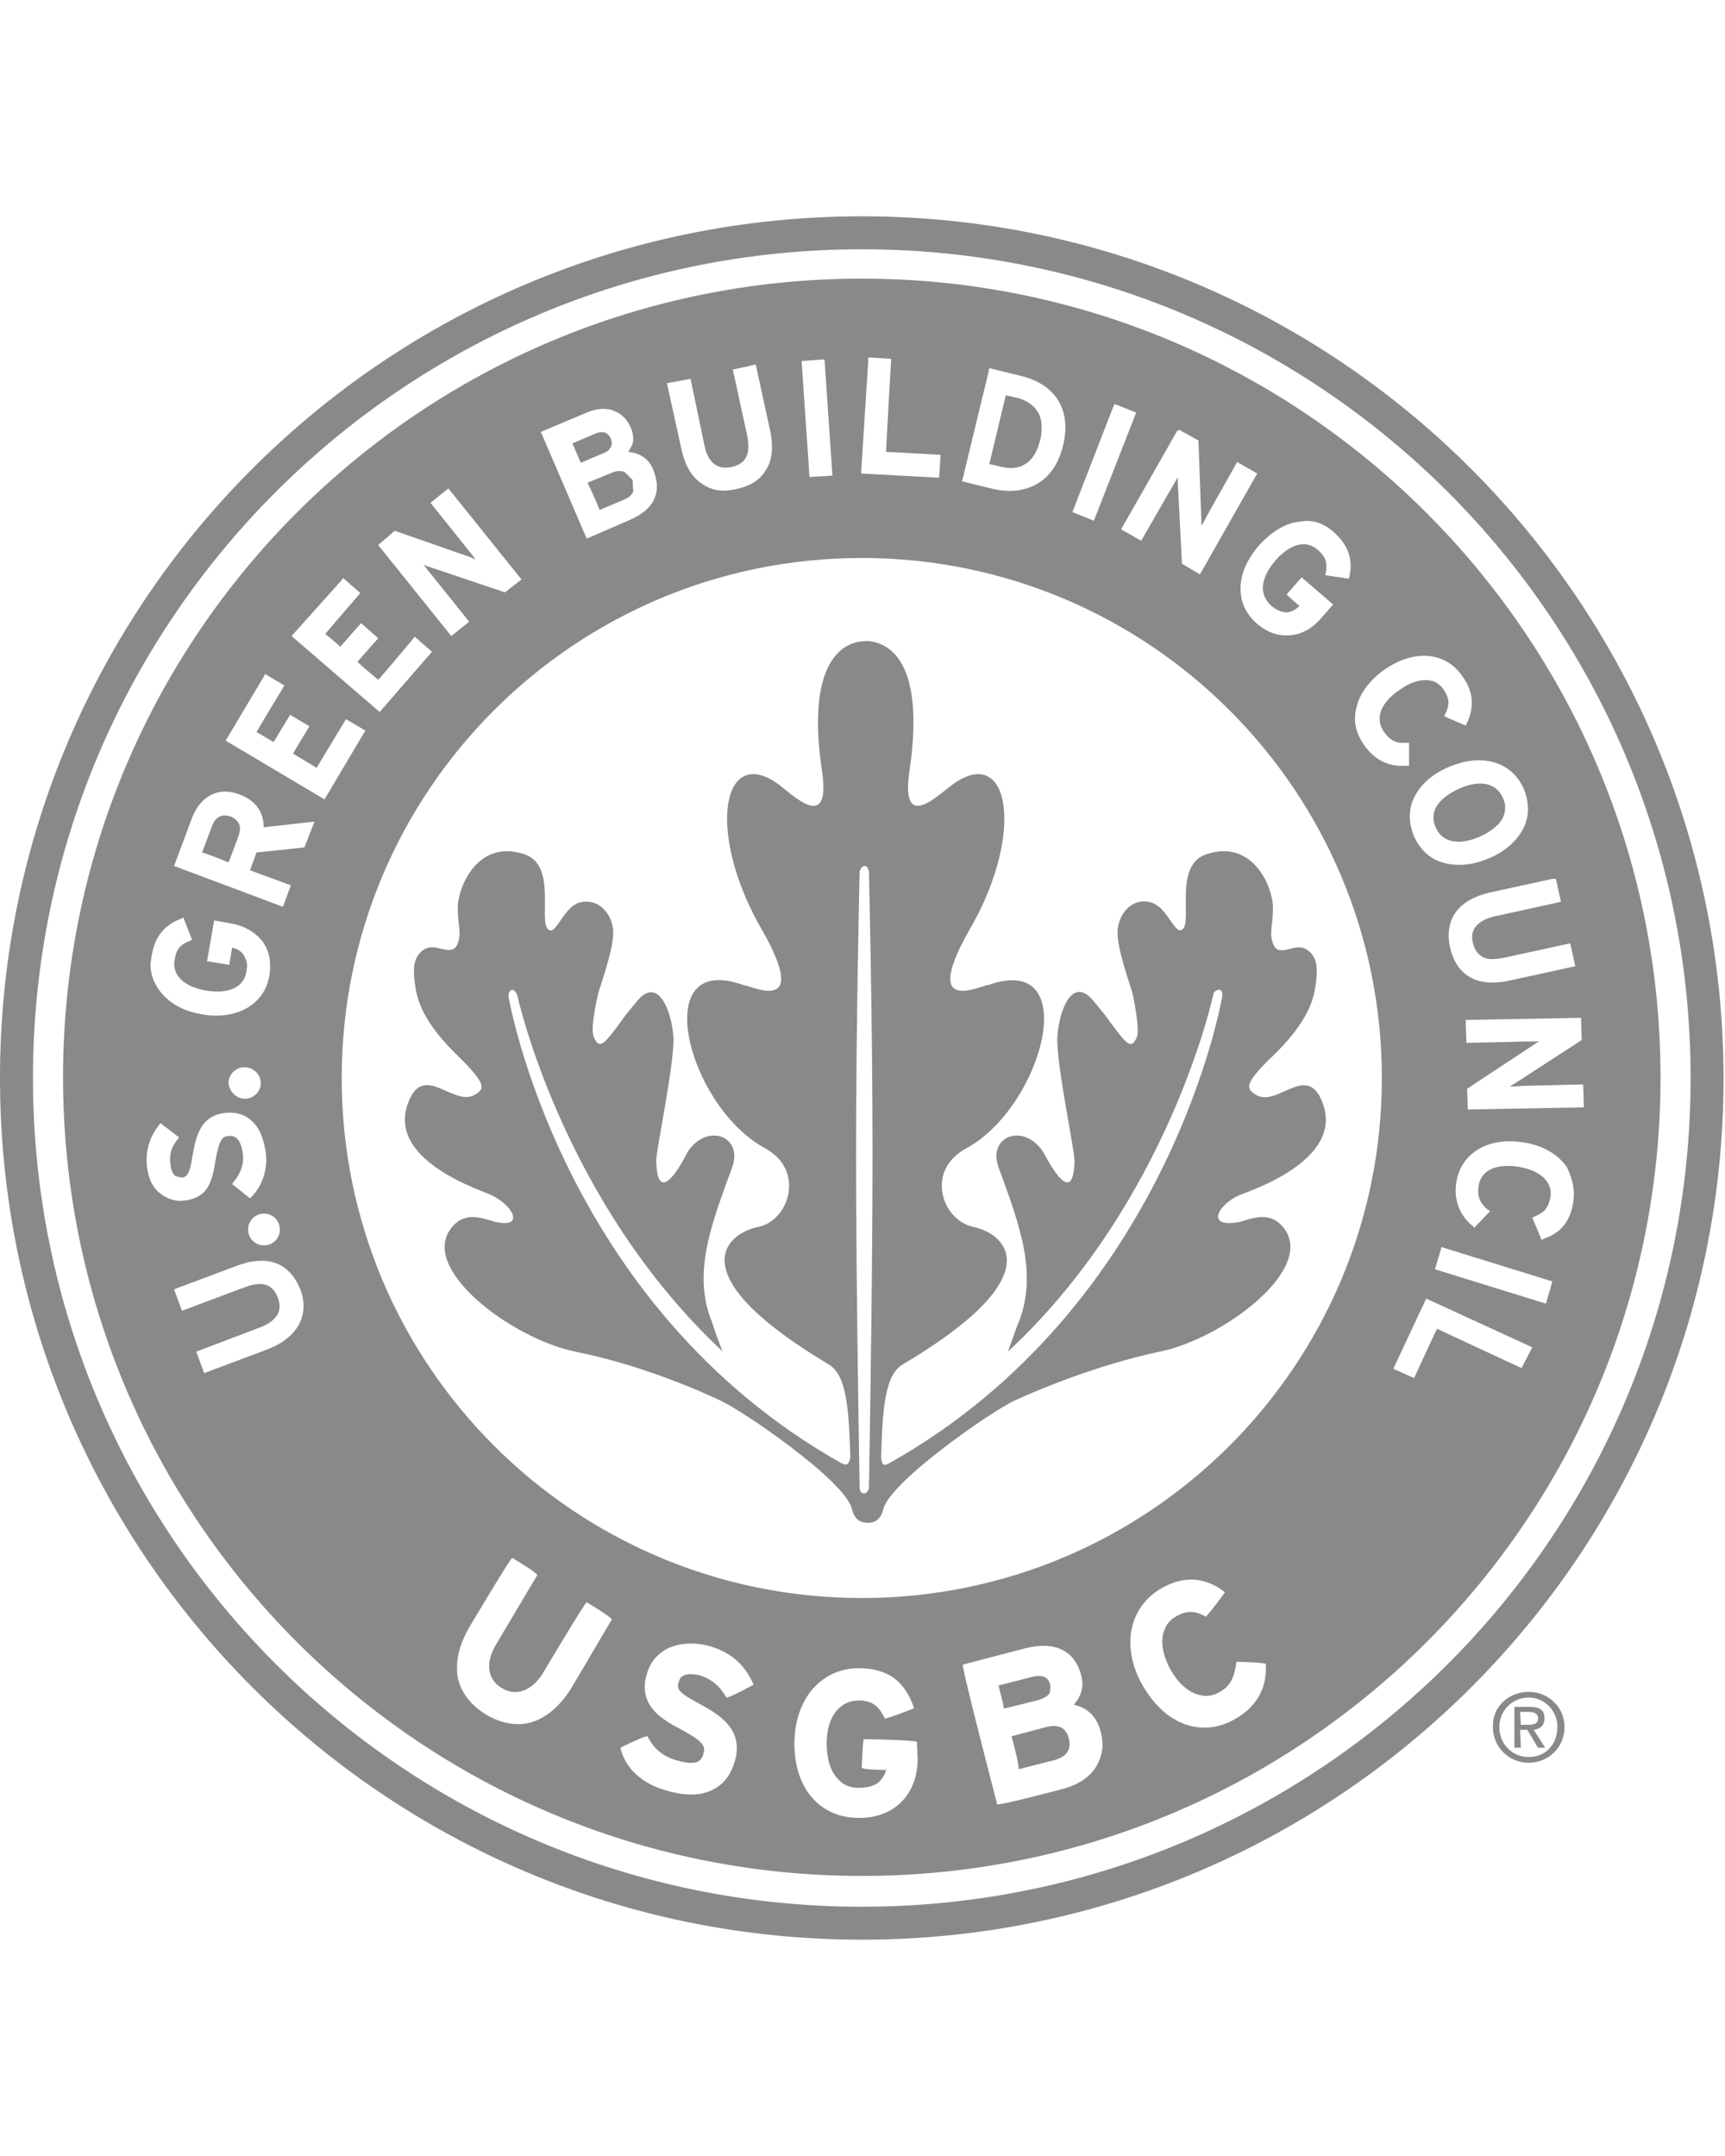 <?xml version="1.0" encoding="utf-8"?>
<svg xmlns="http://www.w3.org/2000/svg" xmlns:xlink="http://www.w3.org/1999/xlink" version="1.1" id="Layer_1" x="0px" y="0px" viewBox="0 0 240.8 301" style="enable-background:new 0 0 240.8 301;">
<style type="text/css">
	.st0{fill:#8A898A;}
</style>
<g>
	<path class="st0" d="M83.7,71.2c0.9-0.4,3.3-1.4,3.3-1.4c0.8-0.3,1.2-0.7,1.4-1.2L88.3,67l-1.1-1.1c-0.5-0.2-1.1-0.2-1.8,0.1&#xA;		c0,0-2.7,1.1-3.4,1.4C82.4,68.1,83.5,70.6,83.7,71.2"/>
	<path class="st0" d="M32.2,114c-1.2-0.4-2.1,0-2.6,1.3c0,0-1.1,3-1.4,3.7c0.7,0.2,3,1.1,3.7,1.4c0.3-0.7,1.4-3.7,1.4-3.7&#xA;		c0.1-0.3,0.2-0.7,0.2-1C33.5,115.1,33.2,114.4,32.2,114"/>
	<path class="st0" d="M200.1,114.1c0,0.5,0.1,0.9,0.3,1.4c0.9,2.1,3.2,2.6,6.2,1.3c1.7-0.8,2.9-1.8,3.3-2.9c0.3-0.8,0.3-1.6-0.1-2.5&#xA;		c-0.9-2.1-3.2-2.6-6.1-1.3C201.3,111.2,200.1,112.6,200.1,114.1"/>
	<path class="st0" d="M143.1,64.8c1-0.6,1.7-1.7,2.1-3.4c0.2-0.6,0.2-1.2,0.2-1.8c0-0.9-0.2-1.6-0.6-2.2c-0.6-0.9-1.6-1.6-3-1.9&#xA;		c0,0-0.8-0.2-1.4-0.3c-0.2,0.8-2.1,8.8-2.3,9.6c0.5,0.1,1.4,0.3,1.4,0.3C141,65.5,142.2,65.4,143.1,64.8"/>
	<path class="st0" d="M85.4,61.9c0-0.3-0.1-0.5-0.1-0.6c-0.4-0.9-1.1-1.2-2.1-0.8c0,0-2.6,1.1-3.3,1.4c0.3,0.6,0.9,2.2,1.2,2.7&#xA;		c0.9-0.4,3.3-1.4,3.3-1.4C85.1,62.9,85.4,62.3,85.4,61.9"/>
	<path class="st0" d="M120.3,38.9C58.7,38.9,8.8,88.8,8.8,150.4s49.9,111.5,111.5,111.5S231.8,212,231.8,150.4&#xA;		C231.8,88.9,181.8,38.9,120.3,38.9 M220.7,142.1l0.1,3.1l-9.4,6.1c0,0-0.4,0.2-0.6,0.4c0.4,0,1.8-0.1,1.8-0.1l8.4-0.2l0.1,3.2&#xA;		l-16.2,0.3l-0.1-2.9l9.7-6.4c0,0,0.2-0.1,0.4-0.2c-0.4,0-1.8,0-1.8,0l-8.4,0.2l-0.1-3.2l15.8-0.3H220.7L220.7,142.1z M217.2,122.7&#xA;		l0.7,3.2l-9.1,2c-1.5,0.3-2.4,0.9-2.9,1.6c-0.4,0.6-0.5,1.3-0.3,2.1c0.2,0.9,0.6,1.5,1.2,1.9c0.7,0.5,1.8,0.5,3.2,0.2l9.2-2&#xA;		l0.7,3.2l-9.2,2c-4.5,1-7.4-0.7-8.3-4.7c-0.8-3.9,1.2-6.6,5.6-7.6l8.7-1.9C216.7,122.7,217.2,122.7,217.2,122.7z M212.7,110.1&#xA;		c0.7,1.7,0.8,3.4,0.2,5c-0.8,2-2.6,3.7-5,4.7c-2.5,1.1-4.9,1.2-6.9,0.5c-1.6-0.6-2.8-1.8-3.6-3.5c-0.7-1.7-0.8-3.4-0.2-5&#xA;		c0.8-2,2.6-3.7,5-4.7C206.8,105.1,211,106.3,212.7,110.1 M189.3,99c0.4-2.1,1.9-4.1,4.1-5.6c4.1-2.8,8.5-2.4,10.8,1.1&#xA;		c1.5,2.1,1.6,4.2,0.6,6.4l-0.2,0.4l-3-1.3l0.2-0.4c0.6-1.3,0.5-2.1-0.2-3.2c-0.5-0.8-1.2-1.3-2-1.4c-1.2-0.2-2.7,0.2-4.2,1.3&#xA;		c-2.7,1.8-3.5,4-2.2,5.9c0.8,1.1,1.6,1.6,3,1.5h0.5v3.2h-0.5c-2.4,0.2-4.4-0.9-5.8-2.9C189.3,102.4,188.9,100.7,189.3,99&#xA;		 M186.2,74.3c1.9,1.7,2.7,3.7,2.2,6l-0.1,0.5l-3.3-0.5l0.1-0.5c0.2-1.4-0.1-2.1-1.1-3c-0.7-0.6-1.5-0.9-2.3-0.8&#xA;		c-1.2,0.1-2.5,0.9-3.7,2.3c-1.2,1.4-1.8,2.8-1.7,4.1c0.1,0.8,0.5,1.6,1.2,2.2c0.7,0.6,1.5,0.9,2.2,0.9c0.7-0.1,1.3-0.5,1.7-0.9&#xA;		c-0.5-0.4-1.8-1.6-1.8-1.6l2.1-2.4l4.4,3.8l-1.5,1.7c-1.3,1.6-2.9,2.5-4.6,2.6c-1.6,0.1-3.1-0.4-4.5-1.6s-2.2-2.7-2.3-4.4&#xA;		c-0.2-2.1,0.7-4.4,2.5-6.5c1.8-2,3.9-3.3,6-3.4C183.2,72.5,184.9,73.1,186.2,74.3 M164.6,60l2.7,1.5l0.4,11.2c0,0,0,0.4,0,0.7&#xA;		c0.4-0.6,0.9-1.6,0.9-1.6l4.1-7.3l2.8,1.6l-8,14.1l-2.5-1.5l-0.6-11.6c0,0,0-0.3,0-0.5c-0.3,0.6-0.9,1.6-0.9,1.6l-4.2,7.3l-2.8-1.6&#xA;		l7.8-13.7L164.6,60z M155.4,56.8l0.2-0.4l3,1.2l-5.9,15.1l-3-1.2L155.4,56.8z M138,51.9l0.1-0.5l4.5,1.1c4.8,1.2,7,4.8,5.8,9.7&#xA;		c-1.4,5.8-5.9,6.9-9.6,6.1l-4.5-1.1L138,51.9z M121.2,50.4v-0.5l3.2,0.2c0,0-0.7,12.1-0.7,13c0.8,0,7.6,0.4,7.6,0.4l-0.2,3.2&#xA;		l-10.9-0.6L121.2,50.4z M114.6,50.2h0.5l1.1,16.2l-3.2,0.2l-1.1-16.2L114.6,50.2z M96.4,52.9l1.9,9.1c0.5,2.6,1.8,3.6,3.8,3.2&#xA;		c1.3-0.3,2.9-1,2.2-4.4l-2-9.2L105,51l0.5-0.1l2,9.2c0.5,2.3,0.3,4.3-0.7,5.7c-0.8,1.3-2.2,2.1-4.1,2.5c-1.8,0.4-3.3,0.2-4.6-0.7&#xA;		c-1.5-0.9-2.5-2.6-3-5l-2-9.1L96.4,52.9z M81.9,57.6c1.4-0.6,2.8-0.7,3.9-0.2c1,0.4,1.8,1.2,2.3,2.4c0.2,0.5,0.3,1.1,0.3,1.6&#xA;		c0,0.6-0.4,1.2-0.7,1.7c1.3,0.1,2.8,0.7,3.5,2.5c0.3,0.8,0.5,1.6,0.5,2.3c0,0.6-0.1,1.1-0.3,1.6c-0.5,1.3-1.7,2.3-3.5,3.1l-6,2.6&#xA;		l-6.4-14.9L81.9,57.6z M55.1,74.1l10.6,3.7c0,0,0.4,0.2,0.7,0.3c-0.3-0.4-1.1-1.4-1.1-1.4l-5.2-6.5l2.1-1.7l0.4-0.3l10.2,12.7&#xA;		l-2.3,1.8l-11-3.7c0,0-0.3-0.1-0.4-0.2c0.2,0.3,1.1,1.4,1.1,1.4l5.3,6.6l-2.5,2L52.8,76.1L55.1,74.1z M47.6,81.1l0.3-0.4l2.4,2.1&#xA;		c0,0-4.4,5.1-4.9,5.7c0.5,0.4,1.7,1.4,2.1,1.8c0.5-0.6,2.9-3.3,2.9-3.3l2.4,2.1c0,0-2.4,2.7-2.9,3.3c0.5,0.5,2.4,2.1,2.9,2.5&#xA;		c0.6-0.6,5.1-6,5.1-6l2.4,2.1L53,99.4L40.7,88.8L47.6,81.1z M21.2,133.3c0.4-2.5,1.8-4.2,4-5l0.4-0.2l1.2,3.1l-0.4,0.2&#xA;		c-1.3,0.5-1.8,1.2-2,2.5c-0.2,0.9,0,1.8,0.5,2.4c0.7,1,2.1,1.7,3.9,2c3.2,0.5,5.3-0.5,5.6-2.7c0-0.3,0.1-0.5,0.1-0.7&#xA;		c0-0.6-0.2-1.1-0.5-1.6c-0.4-0.6-1.1-0.9-1.6-1c-0.1,0.7-0.4,2.4-0.4,2.4l-3.1-0.5l1-5.7l2.2,0.4c2,0.3,3.6,1.3,4.6,2.6&#xA;		c0.9,1.3,1.2,2.9,0.9,4.7c-0.3,1.8-1.2,3.2-2.6,4.2c-1.7,1.2-4.2,1.7-6.8,1.2c-2.7-0.4-4.8-1.7-6-3.4c-0.8-1.1-1.2-2.3-1.2-3.7&#xA;		C21.1,134.1,21.1,133.7,21.2,133.3 M39,171.1c0.3,1.2-0.4,2.4-1.6,2.7s-2.4-0.4-2.7-1.6s0.4-2.4,1.6-2.7&#xA;		C37.5,169.2,38.7,169.9,39,171.1 M36.4,151.2c0,1.2-1,2.2-2.2,2.2s-2.2-1-2.3-2.2c0-1.2,1-2.2,2.2-2.2&#xA;		C35.4,149,36.4,150,36.4,151.2 M20.5,162.8c-0.2-2,0.3-3.9,1.6-5.6l0.3-0.4l2.6,2l-0.3,0.4c-0.8,1-1.1,2-0.9,3.4&#xA;		c0.1,0.8,0.3,1.3,0.7,1.6l0.9,0.2c0.6-0.1,1.1-0.3,1.5-3.2c0.5-2.8,1.2-5.4,4.4-5.8c1.4-0.2,2.7,0.1,3.6,0.9&#xA;		c1.2,0.9,1.9,2.5,2.2,4.6c0.3,2.2-0.4,4.5-1.9,6.1l-0.3,0.3l-2.5-2l0.3-0.4c0.9-1.1,1.4-2.5,1.2-3.8c-0.3-2.4-1.3-2.6-2.1-2.5&#xA;		c-0.8,0.1-1.2,0.6-1.7,3.3c-0.5,3.2-1.1,5.3-4.3,5.7c-1.2,0.2-2.4-0.2-3.3-0.9C21.4,166,20.7,164.6,20.5,162.8 M37.3,188.4&#xA;		l-8.8,3.3l-1.1-3l8.7-3.3c1.4-0.5,2.3-1.2,2.7-2c0.3-0.6,0.3-1.4,0-2.2c-0.5-1.2-1.4-2.7-4.6-1.5l-8.8,3.3l-1.1-3l8.8-3.3&#xA;		c4.3-1.6,7.4-0.4,8.9,3.5C43.2,183.7,41.5,186.8,37.3,188.4 M42.5,118.3c0,0-6.2,0.7-6.7,0.7c-0.1,0.4-0.7,1.9-0.9,2.5&#xA;		c0.8,0.3,5.7,2.1,5.7,2.1l-1.1,3l-15.2-5.7l2.5-6.7c1.2-3.1,3.7-4.4,6.6-3.3c2.2,0.8,3.4,2.4,3.4,4.5v0.1c0.9-0.1,7.1-0.8,7.1-0.8&#xA;		L42.5,118.3z M31.5,103.4l5.3-8.9l0.2-0.4l2.7,1.6c0,0-3.5,5.8-3.9,6.5c0.5,0.3,1.9,1.1,2.4,1.4c0.4-0.7,2.3-3.8,2.3-3.8l2.7,1.6&#xA;		c0,0-1.9,3.1-2.3,3.8c0.6,0.4,2.7,1.6,3.3,2c0.4-0.7,4.1-6.8,4.1-6.8L51,102l-5.7,9.6L31.5,103.4z M79.8,235.6&#xA;		c-1.6,2.6-3.6,4.3-5.8,4.9c-1.9,0.5-4.1,0.1-6.1-1.1s-3.4-2.9-3.9-4.8c-0.2-0.6-0.2-1.2-0.2-1.9c0-1.7,0.6-3.6,1.7-5.5&#xA;		c0,0,5.7-9.6,6-9.7c0,0,3.4,2,3.5,2.4l-5.7,9.6c-1.6,2.6-1.3,5,0.8,6.2c2,1.2,4.3,0.3,5.8-2.3c0,0,5.7-9.6,6-9.7c0,0,3.4,2,3.5,2.4&#xA;		L79.8,235.6z M97.7,237.9c2.3,1.3,6.2,3.3,4.9,7.9c-0.5,1.8-1.4,3.1-2.8,3.9c-1.7,1-3.9,1.1-6.7,0.3c-3.3-0.9-5.8-3-6.5-6&#xA;		c0,0,3.4-1.7,3.8-1.6c0.8,1.7,2.2,2.9,4.2,3.4c1.3,0.4,2.5,0.4,2.9,0.1s0.6-0.6,0.7-1.1c0.1-0.4,0.1-0.4,0.1-0.5&#xA;		c0-0.8-0.7-1.5-3.5-3c-2.5-1.3-4.8-2.9-4.8-5.8c0-0.6,0.1-1.2,0.3-1.8c0.4-1.5,1.3-2.6,2.6-3.4c1.6-0.9,3.9-1.1,6.1-0.5&#xA;		c2.8,0.8,4.9,2.4,6.2,5.4c0,0-3.5,1.9-3.8,1.8c-0.9-1.6-2.1-2.6-3.7-3.1c-1.6-0.4-2.7-0.1-2.9,0.8&#xA;		C94.3,235.9,94.9,236.4,97.7,237.9 M128.1,245.7c-0.1,5-3.4,8.2-8.4,8.1c-5.4-0.1-8.9-4.3-8.8-10.6c0.1-6.2,3.9-10.4,9.2-10.3&#xA;		c3.8,0.1,6.2,1.7,7.5,5.6c0,0-3.8,1.5-4.1,1.4c-0.7-1.5-1.6-2.5-3.6-2.5c-2.7,0-4.5,2.3-4.5,6c0,2.1,0.5,3.9,1.6,5&#xA;		c0.7,0.8,1.7,1.2,2.8,1.2c2.3,0,3.4-0.8,3.9-2.5c0,0-3.2,0-3.4-0.3c0,0,0.1-3.7,0.3-4c0,0,7.1,0.1,7.4,0.4L128.1,245.7z&#xA;		 M153.1,246.5c-0.9,1.6-2.6,2.7-4.9,3.3c0,0-8.7,2.3-9,2.1c0,0-5-19.2-4.8-19.5l8.8-2.3c4-1,6.8,0.3,7.7,3.7&#xA;		c0.1,0.4,0.2,0.9,0.2,1.3c0,1.1-0.5,2.1-1.2,2.9c1.9,0.4,3.2,1.7,3.7,3.6c0.2,0.7,0.3,1.4,0.3,2&#xA;		C153.9,244.6,153.6,245.6,153.1,246.5 M172.4,240c-2.1,1.2-4.3,1.5-6.4,0.9c-2.6-0.7-4.8-2.7-6.5-5.6c-1.6-2.8-2.1-5.8-1.4-8.4&#xA;		c0.6-2.2,2-4,4.1-5.2c3-1.7,6-1.6,8.8,0.6c0,0-2.4,3.3-2.7,3.4c-1.3-0.8-2.6-0.9-4-0.1c-1,0.5-1.6,1.3-1.9,2.4&#xA;		c-0.4,1.4,0,3.3,1,5.1s2.4,3.1,3.9,3.5c1,0.3,2,0.2,3-0.4c1.4-0.8,2-1.9,2.3-4.2c0,0,3.9,0.1,4.1,0.3&#xA;		C176.9,235.7,175.4,238.3,172.4,240 M120.3,223.1c-40.1,0-72.6-32.5-72.6-72.6s32.5-72.6,72.6-72.6s72.6,32.5,72.6,72.6&#xA;		S160.4,223.1,120.3,223.1 M212.4,191c0,0-11-5.1-11.8-5.5c-0.4,0.8-3.2,6.9-3.2,6.9l-2.9-1.3l4.4-9.4l0.2-0.4l14.8,6.8L212.4,191z&#xA;		 M215.8,182l-15.5-4.8l0.8-2.6l0.1-0.5l15.5,4.8L215.8,182z M219.6,167.9c-0.4,2.6-1.7,4.2-4,5l-0.4,0.2l-1.3-3.1l0.4-0.2&#xA;		c1.3-0.5,1.8-1.2,2.1-2.5c0.2-0.9,0-1.7-0.5-2.4c-0.7-1-2.1-1.7-3.9-2c-3.2-0.5-5.3,0.5-5.6,2.7c-0.2,1.3,0.1,2.3,1.2,3.2l0.4,0.3&#xA;		l-2.2,2.3l-0.3-0.3c-1.8-1.5-2.6-3.7-2.2-6.1c0.7-4.1,4.5-6.3,9.4-5.5c2.7,0.4,4.8,1.7,6,3.4C219.5,164.5,219.9,166.1,219.6,167.9"/>
	<path class="st0" d="M146.1,241.1c0,0-4.5,1.2-4.9,1.3c0.2,0.6,1,3.8,1,4.5c0,0.1,0,0.1,0,0.1l5.1-1.3c1.3-0.4,2-1.1,2-2.2&#xA;		c0-0.2,0-0.5-0.1-0.8C148.8,241.2,147.8,240.7,146.1,241.1"/>
	<path class="st0" d="M145.1,237.3c0,0,1.2-0.4,1.4-0.9s0.1-1.2,0.1-1.2c-0.2-0.8-0.7-1.5-2.5-1.1c0,0-4.2,1.1-4.7,1.2&#xA;		c0.1,0.6,0.7,2.6,0.7,3.1c0,0.1,0,0.1,0,0.1C140.1,238.6,145.1,237.3,145.1,237.3"/>
	<path class="st0" d="M172.9,166.9c1.1-0.5,14.9-4.8,11.7-13c-2.2-5.8-6.5,1.1-9.5-1.2c-1-0.7-1.6-1.3,2.6-5.3&#xA;		c4.2-4.1,5.5-7,5.9-9.5s0.4-4.4-1.3-5.4s-4,1.6-4.7-1.1c-0.4-1.4,0.1-2.2,0.1-4.7c0-2.8-2.8-9.7-9.4-7.4c-4.3,1.5-2,8.9-3.1,10.3&#xA;		c-1.1,1.4-2.1-2.9-4.5-3.6c-2.8-0.8-4.7,1.8-4.7,4.2c0,2.4,1.6,6.8,2.1,8.5c0.3,1.4,1,5.1,0.6,6.1c-0.7,1.6-1.3,1.1-2.9-1&#xA;		c-1.4-1.8-0.7-1.1-3.1-4c-3.1-3.8-4.9,1.5-5.1,5c-0.2,3.5,2.4,15.7,2.4,17.3c-0.2,7.3-4.2-1.1-4.4-1.3c-2.7-4.1-7.8-2.2-6.2,2.2&#xA;		c2.9,7.9,5.5,14.8,2.8,21.6c-0.4,0.9-0.9,2.5-1.5,4.1c22.5-20.9,28.7-49.9,28.7-50c0.1-0.3,0.6-0.6,0.9-0.5c0.3,0.1,0.4,0.6,0.3,1&#xA;		c0,0-7.3,43.1-46.5,65.1c-0.9,0.5-1,0-1.1-0.8c0.2-6.8,0.5-11.5,3-13c21.1-12.5,14.3-18.3,9.9-19.2s-6.9-8-0.8-11.1&#xA;		c10.6-6,16.1-27.3,2.9-22.7c-1.2,0.1-9.9,4.6-2.2-8.5c7.2-13.1,5-24.8-2.5-19.7c-2,1.3-7.5,7.2-6.4-1.3c2-13-1.2-17.6-5-18.4&#xA;		c0,0-0.4-0.1-0.7-0.1h-0.3l0,0c-0.2,0-1.1,0.1-1.1,0.1c-3.8,0.8-7,5.5-5,18.4c1.1,8.5-4.5,2.6-6.4,1.3c-7.5-5.1-9.7,6.6-2.5,19.7&#xA;		c7.7,13.1-1,8.6-2.2,8.5c-13.2-4.7-7.8,16.7,2.9,22.7c6,3.1,3.5,10.3-0.8,11.1c-4.4,0.9-11.2,6.6,9.9,19.2c2.5,1.5,2.8,6.2,3,13&#xA;		c-0.2,0.8-0.3,1.2-1.2,0.8c-39.2-22-46.5-65.1-46.5-65.1c-0.1-0.3,0.1-0.9,0.4-1c0.3-0.1,0.7,0.4,0.8,0.7c0,0,6.2,28.8,28.7,49.8&#xA;		c-0.7-1.6-1.2-3.2-1.5-4.1c-2.8-6.8-0.1-13.7,2.8-21.6c1.6-4.4-3.5-6.3-6.2-2.2c-0.1,0.2-4.2,8.6-4.4,1.3c0-1.6,2.6-13.8,2.4-17.3&#xA;		s-2.1-8.7-5.1-5c-2.5,3-1.7,2.2-3.1,4c-1.6,2.1-2.2,2.6-2.9,1c-0.5-1.1,0.3-4.8,0.6-6.1c0.5-1.7,2.1-6.1,2.1-8.5&#xA;		c0-2.4-1.9-4.9-4.7-4.2c-2.4,0.7-3.4,5.1-4.5,3.6c-1.1-1.4,1.2-8.8-3.1-10.3c-6.6-2.3-9.4,4.6-9.4,7.4c0,2.5,0.5,3.3,0.1,4.7&#xA;		c-0.7,2.6-3,0.1-4.7,1.1s-1.7,2.9-1.3,5.4s1.7,5.4,5.9,9.5c4.2,4.1,3.6,4.6,2.6,5.3c-3,2.2-7.3-4.6-9.5,1.2&#xA;		c-3.2,8.2,10.6,12.4,11.7,13c2.9,1.4,4.6,4.6,0.5,3.7c-1.6-0.4-4.1-1.6-6,0.6c-5.1,5.7,8.2,15.7,17.1,17.5s16.8,5.2,20.2,6.8&#xA;		c3.3,1.5,17.4,11.2,18.4,15.1c0.3,1.2,0.9,2,2.2,2c1.4,0,1.9-0.8,2.2-1.9c0.9-3.8,15.1-13.7,18.4-15.2s11.3-4.9,20.2-6.8&#xA;		c8.9-1.8,22.2-11.8,17.1-17.5c-1.9-2.2-4.4-1-6-0.6C168.3,171.5,169.9,168.3,172.9,166.9 M121.3,207.7c0,0-0.1,0.8-0.7,0.8&#xA;		s-0.6-0.8-0.6-0.8s-0.5-27.6-0.5-46.5s0.5-39.5,0.5-39.5s0.2-0.8,0.7-0.8s0.6,0.8,0.6,0.8s0.5,20.6,0.5,39.5&#xA;		S121.3,207.7,121.3,207.7"/>
	<path class="st0" d="M120.3,30.2C53.9,30.2,0,84,0,150.5c0,66.4,53.8,120.3,120.3,120.3c66.4,0,120.3-53.8,120.3-120.3&#xA;		C240.5,84,186.7,30.2,120.3,30.2 M120.3,266.2c-63.9,0-115.7-51.8-115.7-115.7S56.4,34.8,120.3,34.8S236,86.6,236,150.5&#xA;		S184.2,266.2,120.3,266.2"/>
	<path class="st0" d="M213.4,236.2c2.7,0,5,2.1,5,4.9c0,2.9-2.3,5-5,5s-5-2.1-5-5C208.3,238.3,210.6,236.2,213.4,236.2 M213.4,237&#xA;		c-2.3,0-4.1,1.8-4.1,4.1c0,2.4,1.8,4.2,4.1,4.2s4-1.7,4-4.2C217.4,238.8,215.6,237,213.4,237 M212.3,244h-0.9v-5.7h2.2&#xA;		c1.4,0,2,0.5,2,1.6c0,1-0.6,1.5-1.5,1.6l1.6,2.5h-1l-1.5-2.5h-1L212.3,244L212.3,244z M212.3,240.8h1c1.1,0,1.4-0.3,1.4-0.9&#xA;		c0-0.5-0.3-0.9-1.3-0.9h-1.2L212.3,240.8L212.3,240.8z"/>
</g>
</svg>